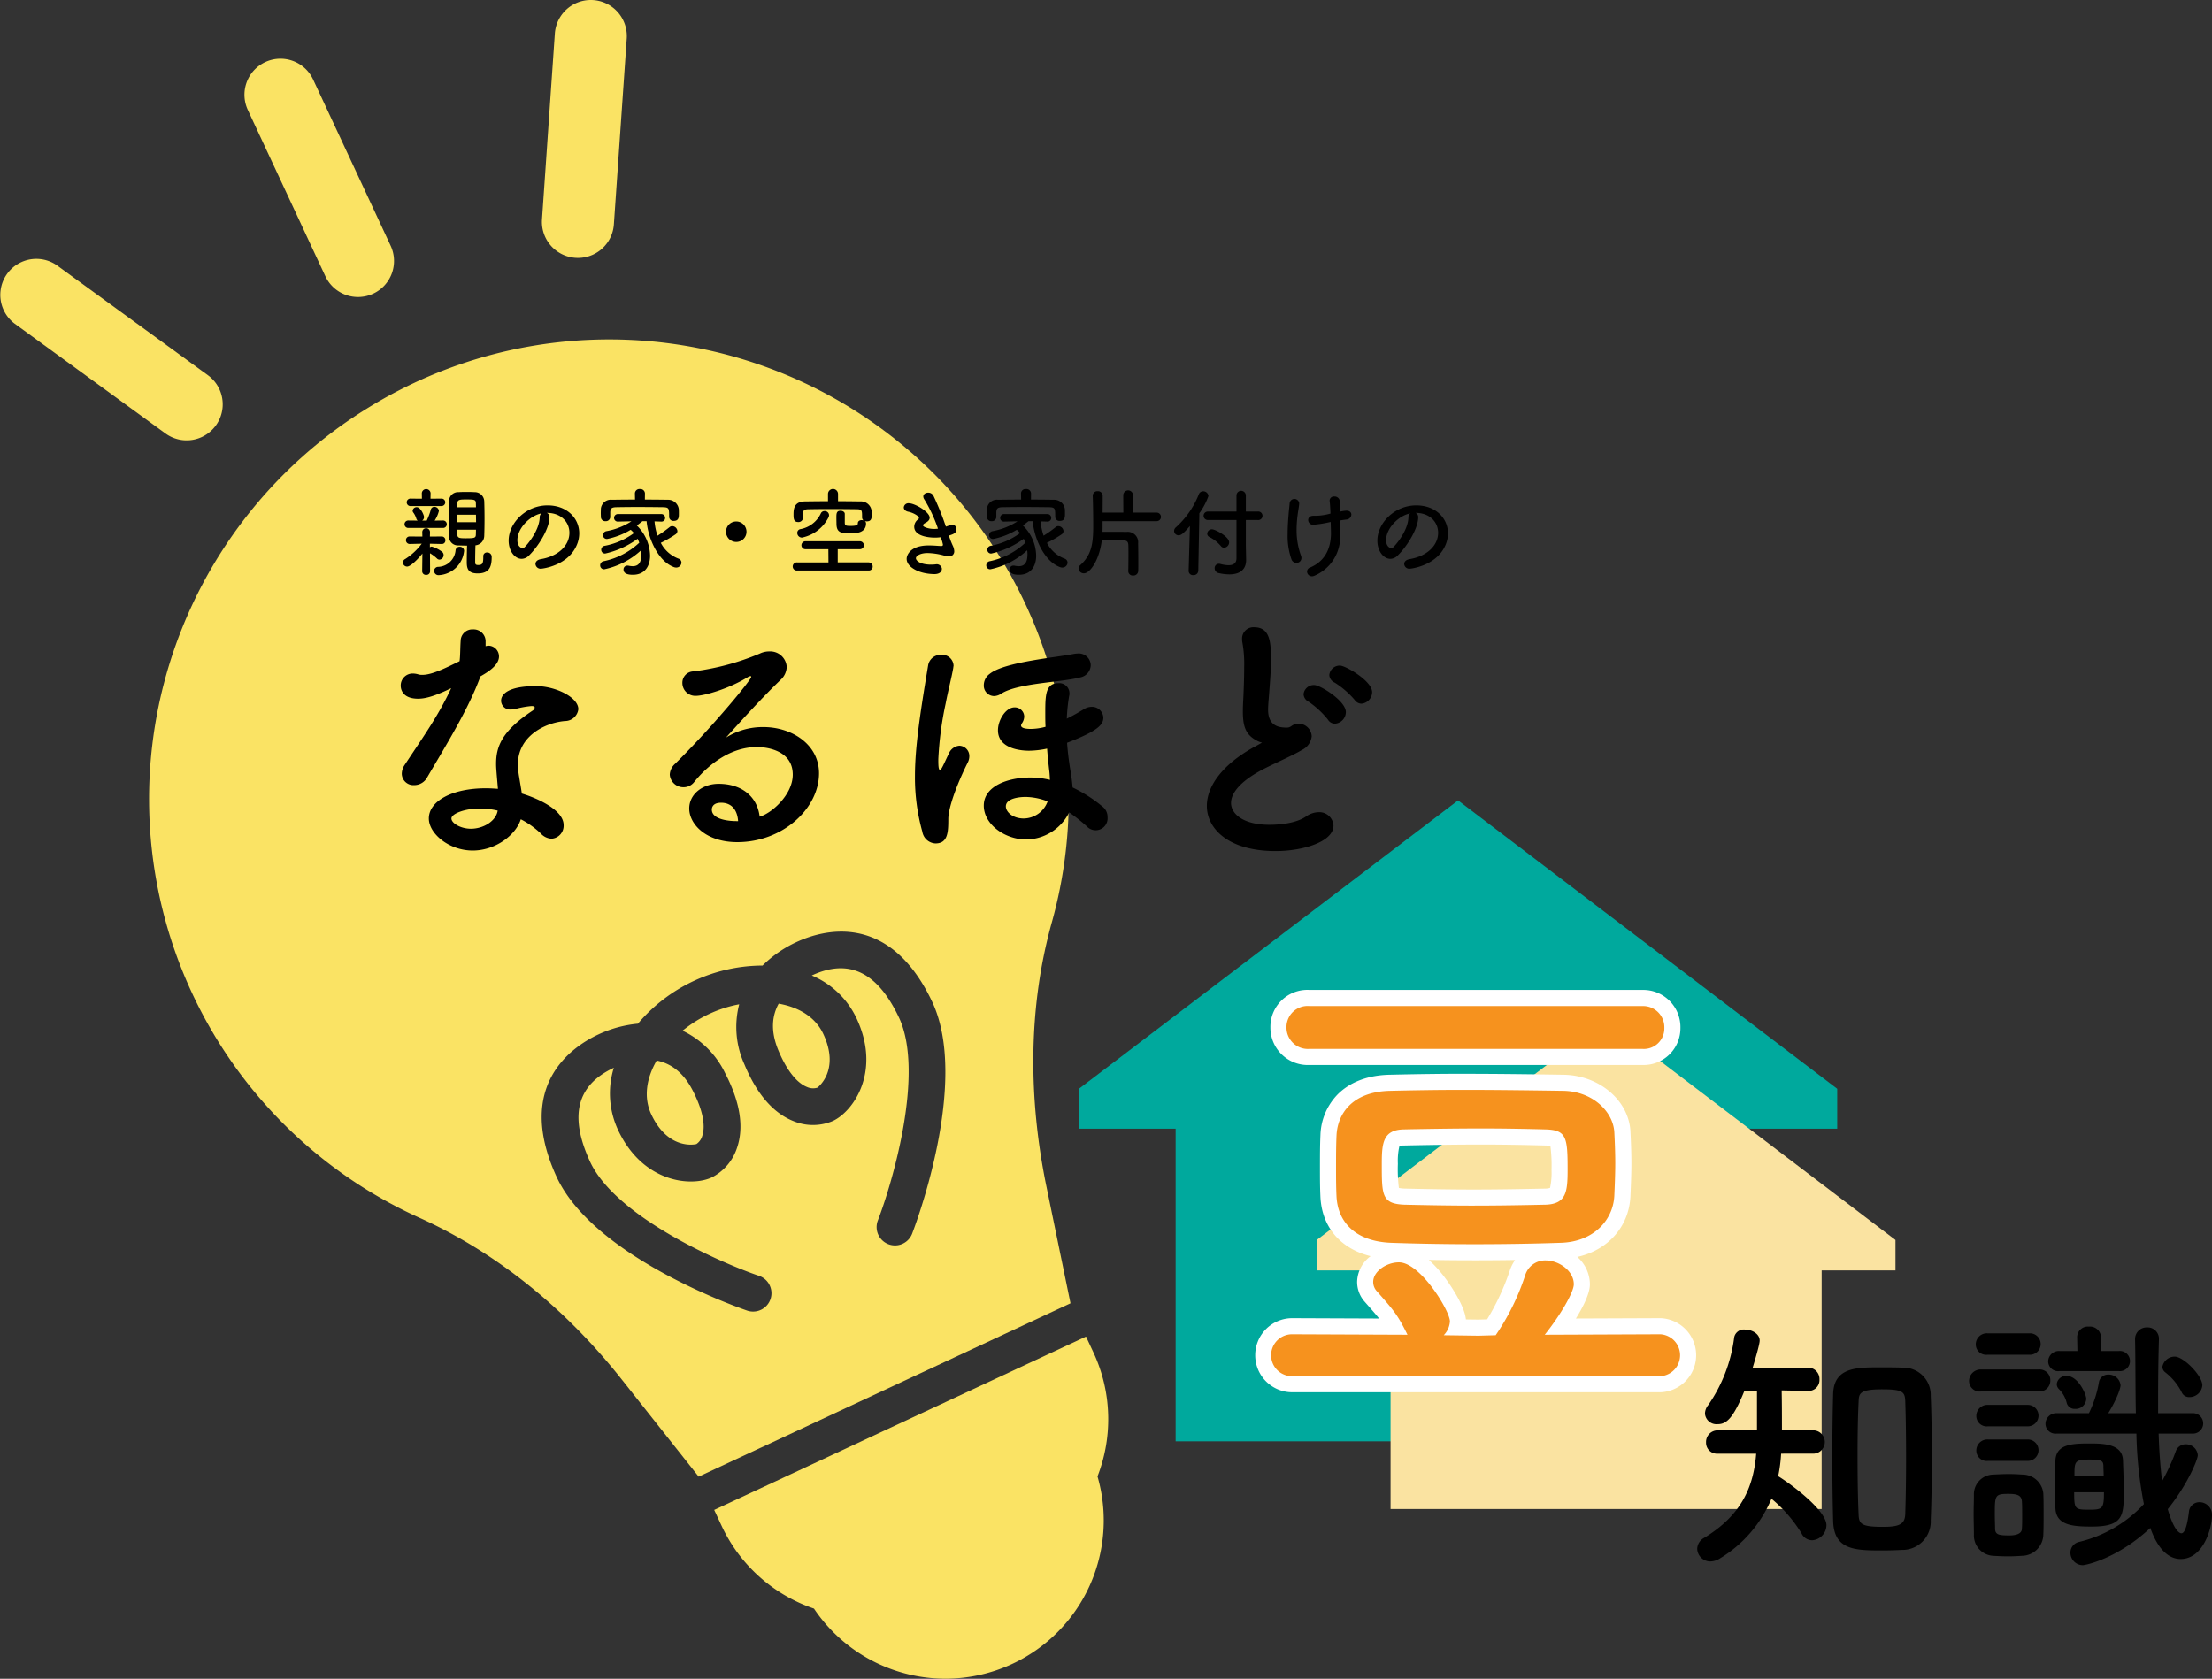<svg id="レイヤー_1" data-name="レイヤー 1" xmlns="http://www.w3.org/2000/svg" viewBox="0 0 412.499 313.12"><rect x="0" y="0" width="412.499" height="313.12" fill="#333333" stroke="none"/><defs><style>.cls-1{fill:#00a99d;}.cls-2{fill:#fae3a1;}.cls-3{fill:#fae364;}.cls-4{fill:#f6921e;}.cls-5{fill:#fff;}</style></defs><polygon class="cls-1" points="342.609 203.083 271.902 149.294 201.196 203.083 201.196 210.526 219.235 210.526 219.235 268.839 324.57 268.839 324.57 210.526 342.609 210.526 342.609 203.083"/><polygon class="cls-2" points="353.471 231.286 299.511 190.236 245.55 231.286 245.55 236.966 259.316 236.966 259.316 281.468 339.705 281.468 339.705 236.966 353.471 236.966 353.471 231.286"/><path class="cls-3" d="M133.185,281.637l1.374,2.947a29.453,29.453,0,0,0,17.231,15.457,29.522,29.522,0,0,0,52.874-24.656,29.454,29.454,0,0,0-.765-23.135l-1.374-2.947Z"/><path class="cls-3" d="M69.6,54.766a6.719,6.719,0,0,1-8.927-3.249L46.231,20.547a6.718,6.718,0,1,1,12.177-5.678L72.85,45.838A6.72,6.72,0,0,1,69.6,54.766Z"/><path class="cls-3" d="M37.653,81.5a6.714,6.714,0,0,1-6.8-.657L2.765,60.389A6.717,6.717,0,0,1,10.673,49.53L38.764,69.98A6.718,6.718,0,0,1,37.653,81.5Z"/><path class="cls-3" d="M110.612,47.475a6.718,6.718,0,0,1-9.538-6.555l2.395-34.666a6.719,6.719,0,1,1,13.406.93l-2.4,34.665A6.717,6.717,0,0,1,110.612,47.475Z"/><path class="cls-3" d="M122.459,197.816c-1.888,3.255-2.5,6.824-1.015,10.02,3.184,6.826,8.326,5.59,8.422,5.56a2.785,2.785,0,0,0,1.1-1.554c.658-1.972.011-4.994-1.825-8.513C127.324,199.834,124.907,198.294,122.459,197.816Z"/><path class="cls-3" d="M145.21,187.207c-1.208,2.182-1.582,5.024-.077,8.667,1.515,3.666,3.415,6.106,5.35,6.87a2.719,2.719,0,0,0,1.937.135c.008-.007,4.315-3.149,1.117-10.008C152.047,189.676,148.916,187.853,145.21,187.207Z"/><path class="cls-3" d="M68.531,76.129a85.667,85.667,0,0,0,9.656,151c14.879,6.719,27.635,17.383,37.766,30.186l14.336,18.115,69.341-32.334-4.485-21.763c-3.36-16.307-3.474-33.281,1.009-49.316A85.687,85.687,0,0,0,68.531,76.129ZM170.093,230.115a3.425,3.425,0,0,1-6.387-2.477c2.738-7.073,8.778-27.669,3.9-37.915-4.02-8.445-9.328-10.987-16.224-7.771h0a16.12,16.12,0,0,1,8.364,8.023c4.614,9.894-.608,17.329-4.43,19.111a9.492,9.492,0,0,1-7.3.048c-3.806-1.483-6.9-5.064-9.212-10.644a16.826,16.826,0,0,1-.955-11.165,23.551,23.551,0,0,0-10.566,4.927,16.822,16.822,0,0,1,7.939,7.909c2.791,5.353,3.543,10.03,2.232,13.9a9.494,9.494,0,0,1-4.729,5.561c-3.822,1.782-12.874,1-17.488-8.891a16.125,16.125,0,0,1-.769-11.565h0c-6.9,3.216-8.362,8.915-4.477,17.423,4.722,10.344,24.376,18.943,31.55,21.382a3.425,3.425,0,1,1-2.206,6.486c-1.168-.4-28.67-9.9-35.575-25.022-7.759-16.992,2.879-24.177,7.812-26.478a22.288,22.288,0,0,1,7.384-2.016A30.6,30.6,0,0,1,142.2,180.1a22.287,22.287,0,0,1,6.291-4.36c4.933-2.3,17.275-5.832,25.305,11.035C180.938,201.789,170.539,228.965,170.093,230.115Z"/><path d="M78.767,103.248c-.865,1.1-2.215,2.431-2.845,2.431a.794.794,0,0,1-.793-.757.754.754,0,0,1,.432-.647,11.529,11.529,0,0,0,3.08-2.864l-2.2.054h-.018a.694.694,0,0,1-.72-.7.675.675,0,0,1,.72-.7h.018l2.323.018-.019-.793v-.017a.721.721,0,1,1,1.441,0v.017l-.018.793,2.2-.018h.018a.676.676,0,0,1,.666.72.646.646,0,0,1-.666.684h-.018l-2.2-.054v.666a.666.666,0,0,1,.342-.126,5.548,5.548,0,0,1,1.927.973.757.757,0,0,1,.288.594.849.849,0,0,1-.756.864.643.643,0,0,1-.469-.2,7.221,7.221,0,0,0-1.314-.991l.018,3.368a.671.671,0,0,1-.738.666.684.684,0,0,1-.739-.684Zm-2.611-4.771a.694.694,0,1,1,0-1.387l1.728.018a.825.825,0,0,1-.252-.378,3.618,3.618,0,0,0-.54-1.1.561.561,0,0,1-.144-.379.739.739,0,0,1,.774-.647c.72,0,1.351,1.475,1.351,1.836a.815.815,0,0,1-.343.666h.847a12.292,12.292,0,0,0,.756-2.017A.674.674,0,0,1,81,94.533a.845.845,0,0,1,.847.775,5.88,5.88,0,0,1-.793,1.8L82.6,97.09a.694.694,0,1,1,0,1.387Zm.486-4.088a.7.7,0,1,1,0-1.386l2.035.018-.018-1.044a.822.822,0,0,1,1.638,0l-.018,1.044L82.3,93a.694.694,0,1,1,0,1.386Zm5.2,12.892a.8.8,0,0,1-.883-.774.751.751,0,0,1,.7-.774A3.368,3.368,0,0,0,84.96,102.6a.735.735,0,0,1,.757-.613.774.774,0,0,1,.828.739.5.5,0,0,1-.018.162A5,5,0,0,1,81.846,107.281Zm8.282-3.511a.67.67,0,0,1,.72-.72.811.811,0,0,1,.846.864c0,1.819-.45,3.043-2.611,3.043-1.692,0-2.034-.792-2.034-2.071,0-1.044.018-2.124.054-3.114-.522,0-1.026-.019-1.584-.037a1.662,1.662,0,0,1-1.783-1.747c-.018-1.1-.036-2.3-.036-3.51,0-.991.018-2,.036-2.989a1.689,1.689,0,0,1,1.8-1.693c.5-.035.972-.035,1.458-.035s.99,0,1.495.035a1.766,1.766,0,0,1,1.818,1.675c.036,1.044.054,2.142.054,3.259,0,1.1-.018,2.2-.054,3.241a1.8,1.8,0,0,1-1.639,1.746c-.036,1.117-.053,2.125-.053,2.989,0,.468,0,.685.558.685.738,0,.954-.235.954-1.423v-.2ZM88.742,93.9c0-.72-.288-.738-1.819-.738-1.153,0-1.638.018-1.638.756l-.018.7H88.76ZM85.267,96.01v1.4h3.511c0-.468-.018-.936-.018-1.4Zm0,2.791c0,.288.018.576.018.864,0,.684.378.738,1.548.738,1.747,0,1.891-.072,1.909-.756,0-.289.018-.558.018-.846Z"/><path d="M106.184,99.377c0-2-1.567-3.71-4.178-3.71h-.036a.816.816,0,0,1,.5.757v.09c0,1.89-1.854,5.168-3.835,7.112a1.952,1.952,0,0,1-1.35.612c-1.279,0-2.431-1.44-2.431-3.4,0-3.259,3.2-6.572,7.256-6.572,3.637,0,5.906,2.413,5.906,5.221a5.531,5.531,0,0,1-.4,2.036c-1.585,4-6.482,4.554-6.734,4.554a.946.946,0,0,1-1.026-.882c0-.4.3-.774.99-.9C104.131,103.752,106.184,101.735,106.184,99.377Zm-5.2-3.619c-2.251.45-4.5,2.845-4.5,4.987,0,1.351.9,1.513.955,1.513a.474.474,0,0,0,.342-.145c.54-.486,2.791-3.151,2.863-5.582A.929.929,0,0,1,100.98,95.758Z"/><path d="M122.059,97.252a10.662,10.662,0,0,0,.558,2.665,22.84,22.84,0,0,0,2.251-1.6.743.743,0,0,1,.486-.181,1,1,0,0,1,.972.919.787.787,0,0,1-.4.647,21.389,21.389,0,0,1-2.7,1.549,6.176,6.176,0,0,0,3.259,2.935.8.8,0,0,1,.594.757.957.957,0,0,1-.972.917,1.159,1.159,0,0,1-.414-.072c-3.007-1.1-4.844-5.437-5.114-8.57h-.774c-.378.288-.72.559-1.044.81a7.99,7.99,0,0,1,2.466,5.636c0,1.674-.774,3.547-3.223,3.547-1.116,0-1.728-.307-1.728-.99a.7.7,0,0,1,.738-.721.832.832,0,0,1,.216.019,4,4,0,0,0,.757.09c1.188,0,1.62-.829,1.62-2.233a5.281,5.281,0,0,0-.054-.738,14.5,14.5,0,0,1-6.86,3.547.725.725,0,0,1-.774-.721.789.789,0,0,1,.684-.792,13.814,13.814,0,0,0,6.608-3.438,5.319,5.319,0,0,0-.306-.739,16.208,16.208,0,0,1-6.05,2.755.7.7,0,0,1-.738-.721.736.736,0,0,1,.63-.719,13.4,13.4,0,0,0,5.474-2.377,4.93,4.93,0,0,0-.613-.613,13.6,13.6,0,0,1-4.393,1.711.721.721,0,0,1-.774-.7.776.776,0,0,1,.648-.757,12.8,12.8,0,0,0,4.663-1.837l-2.466.055h-.018a.692.692,0,0,1-.756-.684.713.713,0,0,1,.774-.72h7.976a.713.713,0,0,1,.774.72.676.676,0,0,1-.738.684h-.036Zm-1.8-4.069c1.477,0,2.935.017,4.322.036a1.993,1.993,0,0,1,2,1.746c.018.253.018.559.018.847,0,.63,0,1.35-.954,1.35a.781.781,0,0,1-.864-.72v-.037c0-1.584-.018-1.763-1.135-1.8-1.44-.019-3.169-.037-4.843-.037-1.386,0-2.719.018-3.817.037-.991.017-1.135.269-1.189.9v.973a.812.812,0,0,1-.882.738.8.8,0,0,1-.864-.774c0-.216-.018-.468-.018-.739s.018-.54.018-.809a1.86,1.86,0,0,1,2.071-1.675c1.368-.019,2.826-.036,4.3-.036L118.4,92.03v-.017a.835.835,0,0,1,.936-.793.847.847,0,0,1,.936.793v.017Z"/><path d="M137.3,101.087a1.909,1.909,0,1,1,1.908-1.908A1.9,1.9,0,0,1,137.3,101.087Z"/><path d="M148.66,106.417a.76.76,0,1,1,0-1.513h5.834l-.018-2.466h-4.214a.74.74,0,0,1-.81-.739.749.749,0,0,1,.81-.738h10.029a.75.75,0,0,1,.811.738.74.74,0,0,1-.811.739h-4.069V104.9h5.726a.775.775,0,0,1,.792.792.72.72,0,0,1-.792.721Zm8.877-8.894c.018.5.162.576,1.1.576,1.3,0,1.332-.271,1.332-.487,0-.414.361-.594.72-.594a1.058,1.058,0,0,1,.343.054.719.719,0,0,1-.27-.541v-.053c0-1.243,0-1.477-.973-1.495-1.44-.018-3.277-.036-5.059-.036-1.459,0-2.881.018-3.98.036-.792.018-.99.252-1.008.792v.811a.83.83,0,0,1-.882.792c-.864,0-.882-.666-.882-1.44,0-1.027.108-2.395,2.178-2.413,1.387-.018,2.809-.036,4.25-.036v-1.35a.936.936,0,0,1,1.872,0v1.35c1.405,0,2.791.018,4.159.036a2,2,0,0,1,2.107,1.819c.018.216.018.414.018.63,0,.7-.072,1.278-.918,1.278a1.191,1.191,0,0,1-.36-.054.564.564,0,0,1,.216.432c0,1.711-1.711,1.854-2.9,1.854-1.765,0-2.611-.143-2.611-1.8,0-.126-.018-.648-.018-1.153,0-.737.018-1.259.775-1.259.4,0,.792.215.792.593Zm-7.977,2.753a.87.87,0,0,1-.882-.881.693.693,0,0,1,.594-.7,5.248,5.248,0,0,0,3.8-2.934.736.736,0,0,1,.7-.433.789.789,0,0,1,.829.756,1.017,1.017,0,0,1-.126.469A7.162,7.162,0,0,1,149.56,100.276Z"/><path d="M177.049,100.205a15.659,15.659,0,0,0,.666,1.656,2.662,2.662,0,0,1,.234.918.939.939,0,0,1-1.008,1.009,2.784,2.784,0,0,1-.81-.144,12.448,12.448,0,0,0-3.169-.487c-1.315,0-2.161.505-2.161.973,0,.433.792,1.188,2.809,1.188a6.614,6.614,0,0,0,.882-.053.973.973,0,0,1,1.152.792c0,.792-.756,1.026-1.332,1.026-2.863,0-5.239-1.278-5.239-2.845,0-.667.648-2.5,4.1-2.5.738,0,1.422.054,1.945.09.125,0,.233.018.341.018.2,0,.379,0,.379-.27a9.163,9.163,0,0,0-.4-1.368,8.531,8.531,0,0,1-1.171.071c-.342,0-3.781-.035-3.781-2.034a1.715,1.715,0,0,1,.7-1.35.348.348,0,0,0,.18-.288c0-.361-1.08-.972-1.963-1.153-.593-.107-.864-.468-.864-.809a.863.863,0,0,1,.937-.775c1.134,0,3.889,1.62,3.889,2.7,0,.433-.36.739-.774.956-.324.161-.468.323-.468.467,0,.306,1.026.666,2.07.666a4.846,4.846,0,0,0,.72-.053,26.953,26.953,0,0,0-2.556-5.474.959.959,0,0,1-.181-.522c0-.451.451-.72.919-.72a1.08,1.08,0,0,1,.99.611,51.991,51.991,0,0,1,2.305,5.727c.288-.091.576-.2.864-.288a1.191,1.191,0,0,1,.342-.055.766.766,0,0,1,.756.828c0,.7-.5.9-1.4,1.189Z"/><path d="M194.059,97.252a10.662,10.662,0,0,0,.558,2.665,22.84,22.84,0,0,0,2.251-1.6.743.743,0,0,1,.486-.181,1,1,0,0,1,.972.919.787.787,0,0,1-.4.647,21.389,21.389,0,0,1-2.7,1.549,6.176,6.176,0,0,0,3.259,2.935.8.8,0,0,1,.594.757.957.957,0,0,1-.972.917,1.159,1.159,0,0,1-.414-.072c-3.007-1.1-4.844-5.437-5.114-8.57h-.774c-.378.288-.72.559-1.044.81a7.99,7.99,0,0,1,2.466,5.636c0,1.674-.774,3.547-3.223,3.547-1.116,0-1.728-.307-1.728-.99a.7.7,0,0,1,.738-.721.832.832,0,0,1,.216.019,4,4,0,0,0,.757.09c1.188,0,1.62-.829,1.62-2.233a5.281,5.281,0,0,0-.054-.738,14.5,14.5,0,0,1-6.86,3.547.725.725,0,0,1-.774-.721.789.789,0,0,1,.684-.792,13.814,13.814,0,0,0,6.608-3.438,5.319,5.319,0,0,0-.306-.739,16.208,16.208,0,0,1-6.05,2.755.7.7,0,0,1-.738-.721.736.736,0,0,1,.63-.719,13.4,13.4,0,0,0,5.474-2.377,4.93,4.93,0,0,0-.613-.613,13.6,13.6,0,0,1-4.393,1.711.721.721,0,0,1-.774-.7.776.776,0,0,1,.648-.757,12.8,12.8,0,0,0,4.663-1.837l-2.466.055h-.018a.692.692,0,0,1-.756-.684.713.713,0,0,1,.774-.72h7.976a.713.713,0,0,1,.774.72.676.676,0,0,1-.738.684h-.036Zm-1.8-4.069c1.477,0,2.935.017,4.322.036a1.993,1.993,0,0,1,2,1.746c.018.253.018.559.018.847,0,.63,0,1.35-.954,1.35a.781.781,0,0,1-.864-.72v-.037c0-1.584-.018-1.763-1.135-1.8-1.44-.019-3.169-.037-4.843-.037-1.386,0-2.719.018-3.817.037-.991.017-1.135.269-1.189.9v.973a.812.812,0,0,1-.882.738.8.8,0,0,1-.864-.774c0-.216-.018-.468-.018-.739s.018-.54.018-.809a1.86,1.86,0,0,1,2.071-1.675c1.368-.019,2.826-.036,4.3-.036L190.4,92.03v-.017a.835.835,0,0,1,.936-.793.847.847,0,0,1,.936.793v.017Z"/><path d="M205.613,97.216v.81c0,.4,0,.792-.018,1.17h1.422c1.17,0,2.359,0,3.043.019a1.943,1.943,0,0,1,2.179,2.16c.018.63.036,2.089.036,3.349,0,.757,0,1.459-.018,1.8a.887.887,0,0,1-.954.828.825.825,0,0,1-.9-.792v-.036c.018-.5.036-1.891.036-3.061,0-.738,0-1.4-.018-1.747-.018-.63-.234-.9-.882-.918s-1.728-.018-2.791-.018h-1.278c-.45,3.637-2.179,6.158-3.331,6.158a.977.977,0,0,1-1.009-.882.844.844,0,0,1,.325-.649c2.034-1.837,2.412-3.871,2.412-7.2v-.252c0-1.53-.035-4.123-.09-5.473v-.037a.848.848,0,0,1,.919-.828.866.866,0,0,1,.936.847c0,.72,0,1.926-.018,3.15h3.871l-.018-3.186a.911.911,0,1,1,1.819,0v3.186H215.7a.8.8,0,1,1,0,1.6Z"/><path d="M221.9,98.116c-1.134,1.3-1.6,1.729-2.106,1.729a.827.827,0,0,1-.846-.811.875.875,0,0,1,.305-.648,16.369,16.369,0,0,0,4.3-6.176.866.866,0,0,1,.81-.576.971.971,0,0,1,.99.9,13.327,13.327,0,0,1-1.692,3.2l-.2,10.732a.859.859,0,0,1-.936.81.791.791,0,0,1-.865-.774v-.036ZM230.581,97h-5.312a.793.793,0,1,1,0-1.585h5.312V92.391a.874.874,0,0,1,1.747,0v3.024h2.2a.8.8,0,1,1,0,1.585h-2.2v4.772l.053,2.592v.09c0,1.765-1.134,2.683-3.133,2.683a8.836,8.836,0,0,1-1.944-.235.924.924,0,0,1-.792-.918.794.794,0,0,1,.792-.828,1.389,1.389,0,0,1,.27.036,6.044,6.044,0,0,0,1.512.235c1.135,0,1.495-.559,1.495-1.315Zm-2.917,4.843a6.749,6.749,0,0,0-2.125-1.674.686.686,0,0,1-.414-.631.864.864,0,0,1,.9-.809c.577,0,3.187,1.35,3.187,2.43a1.021,1.021,0,0,1-.954,1.008A.769.769,0,0,1,227.664,101.843Z"/><path d="M242.279,93.885c-.018.54-.2,1.368-.306,2.251a20.621,20.621,0,0,0-.18,2.646,13.669,13.669,0,0,0,.828,4.88,1.181,1.181,0,0,1,.072.414.914.914,0,0,1-.936.918,1,1,0,0,1-.936-.7,13.2,13.2,0,0,1-.7-4.735c0-1.261.089-2.485.161-3.421.072-.973.162-1.585.217-2.323a.9.9,0,0,1,1.782.054Zm5.618,3.529a21.5,21.5,0,0,1-2.989.468.9.9,0,0,1-.954-.882c0-.4.306-.792.954-.792a10.689,10.689,0,0,0,3.205-.414c-.036-1.026-.09-1.783-.144-2.233,0-.054-.018-.108-.018-.144a.787.787,0,0,1,.864-.81.97.97,0,0,1,1.026.828c.018.2.018.414.018.684,0,.361,0,.81-.018,1.332a6.2,6.2,0,0,1,1.261-.2c.612,0,.9.36.9.738a.971.971,0,0,1-.936.919c-.4.054-.811.108-1.225.18,0,.612.018,1.278.054,2.053.019.2.019.395.019.576a7.893,7.893,0,0,1-4.79,7.67,1.172,1.172,0,0,1-.468.108.916.916,0,0,1-.919-.883.826.826,0,0,1,.576-.756c2.647-1.116,3.89-3.384,3.89-6.446,0-.233-.036-1.368-.054-2.052Z"/><path d="M268.184,99.377c0-2-1.567-3.71-4.178-3.71h-.036a.816.816,0,0,1,.5.757v.09c0,1.89-1.854,5.168-3.835,7.112a1.952,1.952,0,0,1-1.35.612c-1.279,0-2.431-1.44-2.431-3.4,0-3.259,3.2-6.572,7.256-6.572,3.637,0,5.906,2.413,5.906,5.221a5.531,5.531,0,0,1-.4,2.036c-1.585,4-6.482,4.554-6.734,4.554a.946.946,0,0,1-1.026-.882c0-.4.305-.774.99-.9C266.131,103.752,268.184,101.735,268.184,99.377Zm-5.2-3.619c-2.251.45-4.5,2.845-4.5,4.987,0,1.351.9,1.513.955,1.513a.474.474,0,0,0,.342-.145c.54-.486,2.791-3.151,2.863-5.582A.929.929,0,0,1,262.98,95.758Z"/><path d="M89.575,126.21c-2.2,6.027-6.37,12.739-9.9,18.766a2.758,2.758,0,0,1-2.45,1.469,2.168,2.168,0,0,1-2.3-2.106,3.022,3.022,0,0,1,.539-1.666c3.527-5.341,6.271-9.162,8.672-14.307-2.842,1.372-4.655,1.96-6.174,1.96-3.233,0-3.233-2.2-3.233-2.4a2.225,2.225,0,0,1,2.253-2.3,3.658,3.658,0,0,1,.98.148,2.315,2.315,0,0,0,.833.1c1.764,0,4.312-1.273,6.909-2.548.147-1.175.1-2.3.2-3.772a2.168,2.168,0,0,1,2.3-2.155,2.229,2.229,0,0,1,2.352,2.106v1.029a2.069,2.069,0,0,1,.538-.1,2.008,2.008,0,0,1,1.96,2.009c0,1.666-2.107,2.94-3.478,3.723Zm-1.421,32.436c-4.459,0-8.183-3.185-8.183-5.978,0-3.233,4.312-5.634,10.632-5.634.735,0,1.52.049,2.254.1-.343-3.92-.343-4.116-.343-4.654,0-3.186,1.029-6.077,6.762-9.9a.875.875,0,0,0,.441-.588c0-.294-.441-.294-.637-.294a17.725,17.725,0,0,0-3.136.588,3.014,3.014,0,0,1-.637.049,1.672,1.672,0,0,1-1.862-1.617c0-1.274,1.421-2.743,6.517-2.743,3.577,0,7.888,2.057,7.888,4.311a2.51,2.51,0,0,1-2.5,2.205c-3.919.343-8.77,2.94-8.77,8.084a14.773,14.773,0,0,0,.245,2.4c.147.98.343,2.008.49,3.038,3.037.93,7.79,3.087,7.79,5.88a2.418,2.418,0,0,1-2.254,2.548,2.876,2.876,0,0,1-2.008-.981,16.127,16.127,0,0,0-3.724-2.645C96.189,155.755,92.416,158.646,88.154,158.646Zm1.371-7.839c-2.89,0-5.34.979-5.34,1.861s1.715,1.911,3.625,1.911c2.4,0,4.7-1.47,5-3.381A15.022,15.022,0,0,0,89.525,150.807Z"/><path d="M147.835,144.486c0-5.144-6.223-5.144-6.664-5.144-5.487,0-9.7,4.017-11.71,6.516a2.476,2.476,0,0,1-1.96.98,2.539,2.539,0,0,1-2.6-2.352,2.872,2.872,0,0,1,.98-2.008c7.055-6.958,14.208-15.679,14.208-16.218a.13.13,0,0,0-.147-.148,1.256,1.256,0,0,0-.343.1c-3.674,2.3-8.329,3.577-9.8,3.577a2.408,2.408,0,0,1-2.548-2.4,2.107,2.107,0,0,1,2.058-2.156,46.671,46.671,0,0,0,12.4-3.332,3.982,3.982,0,0,1,1.764-.392,3.079,3.079,0,0,1,3.234,2.891,3.41,3.41,0,0,1-1.127,2.4c-3.332,3.184-7.1,7.349-10.191,10.778a12.87,12.87,0,0,1,7.006-1.96c5.194,0,10.338,3.186,10.338,8.624,0,6.566-6.761,12.837-15.237,12.837-5.88,0-8.967-3.381-8.967-6.271,0-2.647,2.45-4.606,5.488-4.606,4.263,0,7.2,2.352,7.643,6.124C143.768,151.786,147.835,148.308,147.835,144.486Zm-13.376,5.243c-1.666,0-1.715,1.078-1.715,1.273,0,1.911,3.332,2.156,4.557,2.156h.343C137.5,151.052,136.419,149.729,134.459,149.729Z"/><path d="M171.994,155.118a37.391,37.391,0,0,1-1.372-10.289c0-5.047.784-10.73,2.45-20.677a2.364,2.364,0,0,1,2.449-2.008,2.117,2.117,0,0,1,2.3,2.008c0,.1-.049.246-.049.393-.343,1.96-.98,4.312-1.421,6.663a62.819,62.819,0,0,0-1.372,10.437c0,.833,0,1.959.294,1.959.147,0,.294-.2.539-.686.441-.882.735-1.567,1.127-2.351a2.321,2.321,0,0,1,1.96-1.47,1.916,1.916,0,0,1,1.862,1.96,2.616,2.616,0,0,1-.294,1.176c-2.156,4.311-3.626,8.525-3.626,10.534,0,2.5-.1,4.556-2.4,4.556A2.619,2.619,0,0,1,171.994,155.118Zm14.7-25.722a2.492,2.492,0,0,1-1.322.44,1.949,1.949,0,0,1-1.911-2.058,2.627,2.627,0,0,1,1.127-2.106c2.744-2.2,12.4-3.038,15.532-3.675a5.456,5.456,0,0,1,.833-.1,2.233,2.233,0,0,1,2.449,2.2,2.39,2.39,0,0,1-1.96,2.254C197.962,127.288,189.779,127.387,186.692,129.4Zm4.7,27.192c-4.018,0-7.937-2.842-7.937-6.32,0-3.724,4.654-5.243,8.623-5.243a15.8,15.8,0,0,1,3.724.441c-.049-.539-.049-1.127-.147-1.813-.147-1.274-.294-2.646-.392-4.017a16.737,16.737,0,0,1-3.381.391c-.833,0-5.782-.1-5.782-3.821,0-1.911,1.471-4.263,3.087-4.263A1.758,1.758,0,0,1,191,133.658a2.349,2.349,0,0,1-.441,1.274.782.782,0,0,0-.147.391c0,.638,1.47.638,1.862.638a10.812,10.812,0,0,0,2.7-.393c-.049-.881-.049-1.763-.049-2.6,0-3.282.049-5.536,2.449-5.536a1.889,1.889,0,0,1,2.059,1.91,1.331,1.331,0,0,1-.05.441,31.764,31.764,0,0,0-.441,4.263c1.127-.539,2.2-1.176,3.185-1.764a2.836,2.836,0,0,1,1.47-.441,2.117,2.117,0,0,1,2.156,2.009c0,1.323-1.029,2.5-6.761,4.7.1,1.518.294,3.037.539,4.654.2,1.127.391,2.4.489,3.675a26.563,26.563,0,0,1,5.586,3.577,2.417,2.417,0,0,1,.931,1.959,2.228,2.228,0,0,1-3.871,1.715,33.2,33.2,0,0,0-3.283-2.6A9.092,9.092,0,0,1,191.4,156.588Zm-.147-7.938c-1.126,0-3.674.246-3.674,1.764,0,1.029,1.274,2.254,3.331,2.254a4.8,4.8,0,0,0,4.459-3.185A11.633,11.633,0,0,0,191.249,148.65Z"/><path d="M234.321,138.116c-2.107-1.127-2.548-2.743-2.548-5.487,0-.784.049-1.666.1-2.646.1-2.253.147-4.017.147-5.488a22.692,22.692,0,0,0-.343-4.7,3.014,3.014,0,0,1-.049-.637A2.106,2.106,0,0,1,233.88,117c2.989,0,3.136,2.842,3.136,6.125,0,1.371-.1,3.086-.294,5.536-.1,1.519-.245,2.744-.245,3.724,0,3.038,2.008,3.332,3.478,3.332.735,0,.833-.393,1.421-.588a2.2,2.2,0,0,1,.784-.147,2.472,2.472,0,0,1,2.45,2.351,3.18,3.18,0,0,1-1.813,2.548c-1.666,1.029-5.586,2.695-7.84,3.92-3.723,2.058-5.389,4.165-5.389,5.977,0,1.96,2.156,4.067,7.2,4.067.785,0,4.655-.049,6.811-1.568a4.185,4.185,0,0,1,2.3-.784,2.649,2.649,0,0,1,2.793,2.5c0,3.038-5.733,4.753-10.78,4.753-8.868,0-12.837-4.214-12.837-8.427,0-3.528,2.695-7.545,8.624-10.877.1-.049,1.273-.687,1.666-.931A3.382,3.382,0,0,1,234.321,138.116Zm13.326-3.87a16.575,16.575,0,0,0-3.576-3.332,1.691,1.691,0,0,1-.98-1.421,1.913,1.913,0,0,1,2.009-1.715c1.078,0,5.879,2.94,5.879,5.047a2.187,2.187,0,0,1-2.008,2.156A1.505,1.505,0,0,1,247.647,134.246Zm4.949-3.723a16.388,16.388,0,0,0-3.675-3.186,1.663,1.663,0,0,1-1.028-1.421,1.95,1.95,0,0,1,2.008-1.764c.98,0,5.978,2.842,5.978,4.95a2.186,2.186,0,0,1-2.009,2.155A1.6,1.6,0,0,1,252.6,130.523Z"/><path class="cls-4" d="M241.062,258.192a5.41,5.41,0,1,1,0-10.819l18.93.078a30.152,30.152,0,0,0-4.328-5.583,4.066,4.066,0,0,1-1.085-2.77c0-2.943,3.325-5.142,6.3-5.142,5.136,0,11.008,10.012,11.008,12.518a4.358,4.358,0,0,1-.146,1.111l4,.055,2.4-.068A44.464,44.464,0,0,0,283,237.38a5.432,5.432,0,0,1,5.244-3.78c3.182,0,6.742,2.541,6.742,5.943,0,1.757-1.962,5.121-3.918,7.906l18.584-.076a5.416,5.416,0,0,1,.006,10.819Zm33.943-24.612c-5.433,0-10.713-.091-15.693-.268-6.923-.285-11.246-4.037-11.573-10.037-.092-1.911-.092-3.646-.092-5.324,0-2.166,0-4.211.091-6.2.205-4.595,3.31-9.58,11.413-9.784,5.064-.12,9.552-.178,13.722-.178,6.414,0,13.353.095,18.683.178,6.486.107,10.676,4.679,10.981,9.037.09,1.806.181,3.9.181,5.969,0,1.921-.081,3.943-.179,6.2-.335,5.791-5.025,9.953-11.407,10.143C286.056,233.487,280.477,233.58,275.005,233.58Zm1.421-21.593c-4.2,0-8.988.058-14.629.177-2.122.049-2.619.507-2.619,4.9,0,6.025.051,6.028,2.74,6.143,3.762.086,8.265.176,12.91.176s9.212-.086,13.473-.177c2.076-.1,2.531-.541,2.531-4.988,0-5.992-.153-6-2.709-6.053C283.679,212.045,279.855,211.987,276.426,211.987Zm-32.254-14.84a5.512,5.512,0,0,1-5.765-5.5,5.45,5.45,0,0,1,5.765-5.5h62.11a5.472,5.472,0,0,1,5.588,5.588,5.321,5.321,0,0,1-5.588,5.409Z"/><path class="cls-5" d="M306.282,187.65a3.963,3.963,0,0,1,4.088,4.088,3.821,3.821,0,0,1-4.088,3.909h-62.11a3.991,3.991,0,0,1-4.265-4,3.944,3.944,0,0,1,4.265-4h62.11m-33.41,15.639c6.22,0,12.973.09,18.66.178,5.421.089,9.241,3.821,9.508,7.642.089,1.777.178,3.821.178,5.864,0,1.955-.089,4.088-.178,6.131-.267,4.621-4,8.531-9.952,8.709-5.154.177-10.662.266-16.083.266-5.331,0-10.663-.089-15.639-.266-6.486-.267-9.863-3.732-10.129-8.619-.089-1.866-.089-3.555-.089-5.243,0-2.132,0-4.177.089-6.131.177-4,2.843-8.175,9.952-8.353,3.732-.088,8.53-.178,13.683-.178m1.955,21.593c4.71,0,9.419-.089,13.506-.178,3.732-.178,4-2.4,4-6.487,0-6.042-.178-7.463-4.176-7.553-3.288-.088-7.464-.177-11.73-.177-5.153,0-10.484.089-14.66.177-3.821.09-4.088,2.488-4.088,6.4,0,5.865,0,7.464,4.176,7.642,3.821.089,8.353.178,12.973.178M288.244,235.1c2.489,0,5.243,1.955,5.243,4.443,0,1.51-2.577,5.864-5.42,9.418l21.592-.088a3.919,3.919,0,0,1,0,7.819h-68.6a3.911,3.911,0,1,1,0-7.819l21.414.088c-1.866-3.731-2.4-4.353-5.687-8.085a2.547,2.547,0,0,1-.71-1.778c0-1.955,2.488-3.642,4.8-3.642,4,0,9.508,9.062,9.508,11.017a4.058,4.058,0,0,1-1.156,2.578l6.487.089,3.2-.089a43.81,43.81,0,0,0,5.509-11.2,3.894,3.894,0,0,1,3.82-2.754m18.038-50.45h-62.11a6.9,6.9,0,0,0-7.265,7,6.98,6.98,0,0,0,7.265,7h62.11a6.861,6.861,0,0,0,7.088-6.909,6.932,6.932,0,0,0-7.088-7.088Zm-33.41,15.639c-4.178,0-8.677.059-13.754.179s-8.028,2.036-9.618,3.614a11.352,11.352,0,0,0-3.26,7.605c-.092,2.019-.092,4.081-.092,6.264,0,1.695,0,3.449.092,5.386.307,5.624,3.8,9.6,9.356,10.971a6.114,6.114,0,0,0-2.517,4.79,5.542,5.542,0,0,0,1.433,3.73c1.231,1.4,2.042,2.318,2.669,3.111l-16.107-.066a6.91,6.91,0,1,0-.012,13.819h68.6a6.915,6.915,0,0,0,0-13.819l-15.785.064c1.368-2.2,2.613-4.678,2.613-6.394a6.892,6.892,0,0,0-2.347-5.093c5.637-1.245,9.569-5.535,9.9-11.173.1-2.314.183-4.353.183-6.3,0-2.1-.092-4.219-.182-6.014v-.03l0-.029c-.4-5.742-5.87-10.324-12.451-10.433-5.342-.083-12.293-.178-18.71-.178Zm-11.908,13.494a2.782,2.782,0,0,1,.872-.119c5.626-.119,10.4-.177,14.59-.177,3.414,0,7.224.058,11.649.176a6.935,6.935,0,0,1,1.046.084,28.163,28.163,0,0,1,.211,4.47,13.333,13.333,0,0,1-.275,3.355,2.877,2.877,0,0,1-.832.134c-4.242.091-8.8.176-13.4.176s-9.094-.089-12.872-.176a6.264,6.264,0,0,1-1.087-.121,28.606,28.606,0,0,1-.19-4.523,12.247,12.247,0,0,1,.286-3.279Zm12.4,32.324c-.269-2.831-3.456-7.167-3.833-7.672A23.14,23.14,0,0,0,266.455,235c2.794.051,5.65.076,8.55.076,2.506,0,5.034-.019,7.528-.057a7.838,7.838,0,0,0-.928,1.808l-.014.037-.013.039a44.768,44.768,0,0,1-4.259,9.188l-1.625.045-2.328-.032Z"/><path d="M332.148,271.144a28.341,28.341,0,0,1-.55,4.2c2.9,1.8,9,6.5,9,9.15a2.839,2.839,0,0,1-2.65,2.8,2.193,2.193,0,0,1-2-1.3,26.287,26.287,0,0,0-5.6-6.45,23.71,23.71,0,0,1-9.551,11.1,3.49,3.49,0,0,1-1.8.6,2.448,2.448,0,0,1-2.5-2.35,2.409,2.409,0,0,1,1.3-2.05c6.9-4.2,9.2-9.4,9.7-15.7h-7.151a2.045,2.045,0,0,1-2.2-2.1,2.163,2.163,0,0,1,2.2-2.25h7.3v-7.4l-2.35.049c-2.1,5.151-3.35,6.2-5,6.2a2.159,2.159,0,0,1-2.35-1.951,2.563,2.563,0,0,1,.6-1.6,28.388,28.388,0,0,0,4.85-12.651,1.83,1.83,0,0,1,2-1.45c1.3,0,2.75.8,2.75,2.05,0,.25-.049.9-1.3,5.051H337.1a2.123,2.123,0,0,1,2.2,2.2,2.029,2.029,0,0,1-2.1,2.149h-.1l-4.85-.1c.05,2.3.05,5.3.05,7.45h5.9a2.177,2.177,0,0,1,0,4.351Zm18.9,18.05c-5.1,0-9.051-.049-9.2-5.5-.1-3.75-.151-7.8-.151-11.85,0-4.1.05-8.151.151-11.851.149-4.9,4.25-4.95,8.6-4.95,1.45,0,2.95,0,4.3.05a5.109,5.109,0,0,1,5.3,5.25c.15,3.55.2,7.5.2,11.5s-.049,8-.2,11.7a5.29,5.29,0,0,1-5.4,5.551C353.6,289.145,352.349,289.194,351.049,289.194Zm4.4-17.451c0-3.7-.05-7.35-.15-10.3-.05-1.8-.4-2.3-4.3-2.3-4.2,0-4.35.75-4.4,2.3-.15,2.9-.2,6.451-.2,10,0,3.9.05,7.851.2,11.051.05,1.851.65,2.3,4.6,2.3,3.1,0,4.05-.55,4.1-2.45C355.4,279.194,355.449,275.443,355.449,271.743Z"/><path d="M369.447,259.543a1.982,1.982,0,0,1-2.25-1.95,2.157,2.157,0,0,1,2.25-2.151H380.2a1.993,1.993,0,0,1,2.15,2.05,2.02,2.02,0,0,1-2.15,2.051Zm7.6,30.651c-.75.051-1.65.1-2.6.1s-1.9-.05-2.75-.1a3.8,3.8,0,0,1-3.6-3.95c0-1.3-.05-2.6-.05-3.849s.05-2.451.05-3.551a3.673,3.673,0,0,1,3.55-3.8c1-.05,2-.1,2.95-.1s1.851.051,2.6.1a3.9,3.9,0,0,1,3.85,3.55c.05,1.15.05,2.5.05,3.85,0,1.3,0,2.651-.05,3.75A4.043,4.043,0,0,1,377.047,290.194Zm-6.45-37.5a1.939,1.939,0,0,1-2.15-1.9,2.06,2.06,0,0,1,2.15-2.1h7.951a2,2,0,1,1,0,4Zm.1,13.351a1.939,1.939,0,0,1-2.15-1.9,2.06,2.06,0,0,1,2.15-2.1h7.45a2,2,0,1,1,0,4Zm0,6.45a1.938,1.938,0,0,1-2.15-1.9,2.06,2.06,0,0,1,2.15-2.1h7.45a2,2,0,1,1,0,4Zm6.4,10.1c0-.949,0-1.9-.051-2.6-.1-1.15-1-1.35-2.549-1.35-2.5,0-2.5.3-2.5,3.9,0,.95.05,1.9.05,2.65.05,1.05.7,1.2,2.65,1.2,2,0,2.35-.75,2.35-1.25C377.1,284.444,377.1,283.494,377.1,282.594Zm25.451-15.2c.1,3.1.3,6.15.65,8.85a36.345,36.345,0,0,0,2.55-5.551,1.939,1.939,0,0,1,1.851-1.3,2.2,2.2,0,0,1,2.25,2.049c0,.75-1.851,5.4-5.6,10.051,1.25,4.351,2.35,4.5,2.55,4.5.551,0,1.051-1.1,1.4-4a1.954,1.954,0,0,1,2-1.8,2.328,2.328,0,0,1,2.3,2.451c0,2.45-1.649,8.15-5.85,8.15-2.3,0-4.3-1.95-5.65-5.8-6.2,5.8-12.151,6.95-12.6,6.95a2.333,2.333,0,0,1-2.3-2.349,2.032,2.032,0,0,1,1.65-2,24.234,24.234,0,0,0,12.051-7.051,75.21,75.21,0,0,1-1.4-13.15H383.548a1.853,1.853,0,0,1-2.1-1.8,2,2,0,0,1,2.1-2h6a21.194,21.194,0,0,0,1.85-5.7,1.709,1.709,0,0,1,1.75-1.5,2.208,2.208,0,0,1,2.3,2c0,.45-.551,2.35-2.3,5.2H398.3c-.1-4.6-.05-9.3-.15-13.751v-.05a2.163,2.163,0,0,1,2.25-2.2,2.108,2.108,0,0,1,2.2,2.25v.051c-.1,3.25-.15,7.1-.15,11.049v2.651h6.35a1.906,1.906,0,1,1,0,3.8Zm-18.5-11.652a1.851,1.851,0,0,1-2.1-1.8,1.989,1.989,0,0,1,2.1-1.95h3.35l-.05-2.6v-.051a2,2,0,0,1,2.2-1.9,2.055,2.055,0,0,1,2.25,1.951l-.05,2.6h3.4a1.883,1.883,0,1,1,0,3.75Zm-.75,25.6c-.05-.9-.05-2.25-.05-3.7,0-1.951,0-4,.05-5.2.1-3.15,3.3-3.2,6.5-3.2,2.651,0,6,.151,6.1,3.151.05,1.6.15,3.75.15,5.7,0,4.6-.051,6.65-6,6.65C386.5,284.744,383.448,284.494,383.3,281.344Zm3.65-18.551a1.5,1.5,0,0,1-1.55-1.15,5.354,5.354,0,0,0-1.45-2.55,1.326,1.326,0,0,1-.4-.95,1.734,1.734,0,0,1,1.85-1.5c2.15,0,3.65,3.45,3.65,4.25A1.976,1.976,0,0,1,386.948,262.793Zm-.15,15.551c0,3.1.1,3.25,2.7,3.25s2.851-.15,2.851-3.25Zm5.5-3c0-.7-.05-1.4-.05-1.95-.049-.9-.3-1.151-2.6-1.151-2.8,0-2.8.351-2.8,3.1Zm16-14.751a1.5,1.5,0,0,1-1.449-.9,11.01,11.01,0,0,0-3.1-3.75,1.3,1.3,0,0,1-.5-1,2.333,2.333,0,0,1,2.3-1.9c1.65,0,5.151,3.551,5.151,5.351A2.4,2.4,0,0,1,408.3,260.593Z"/></svg>